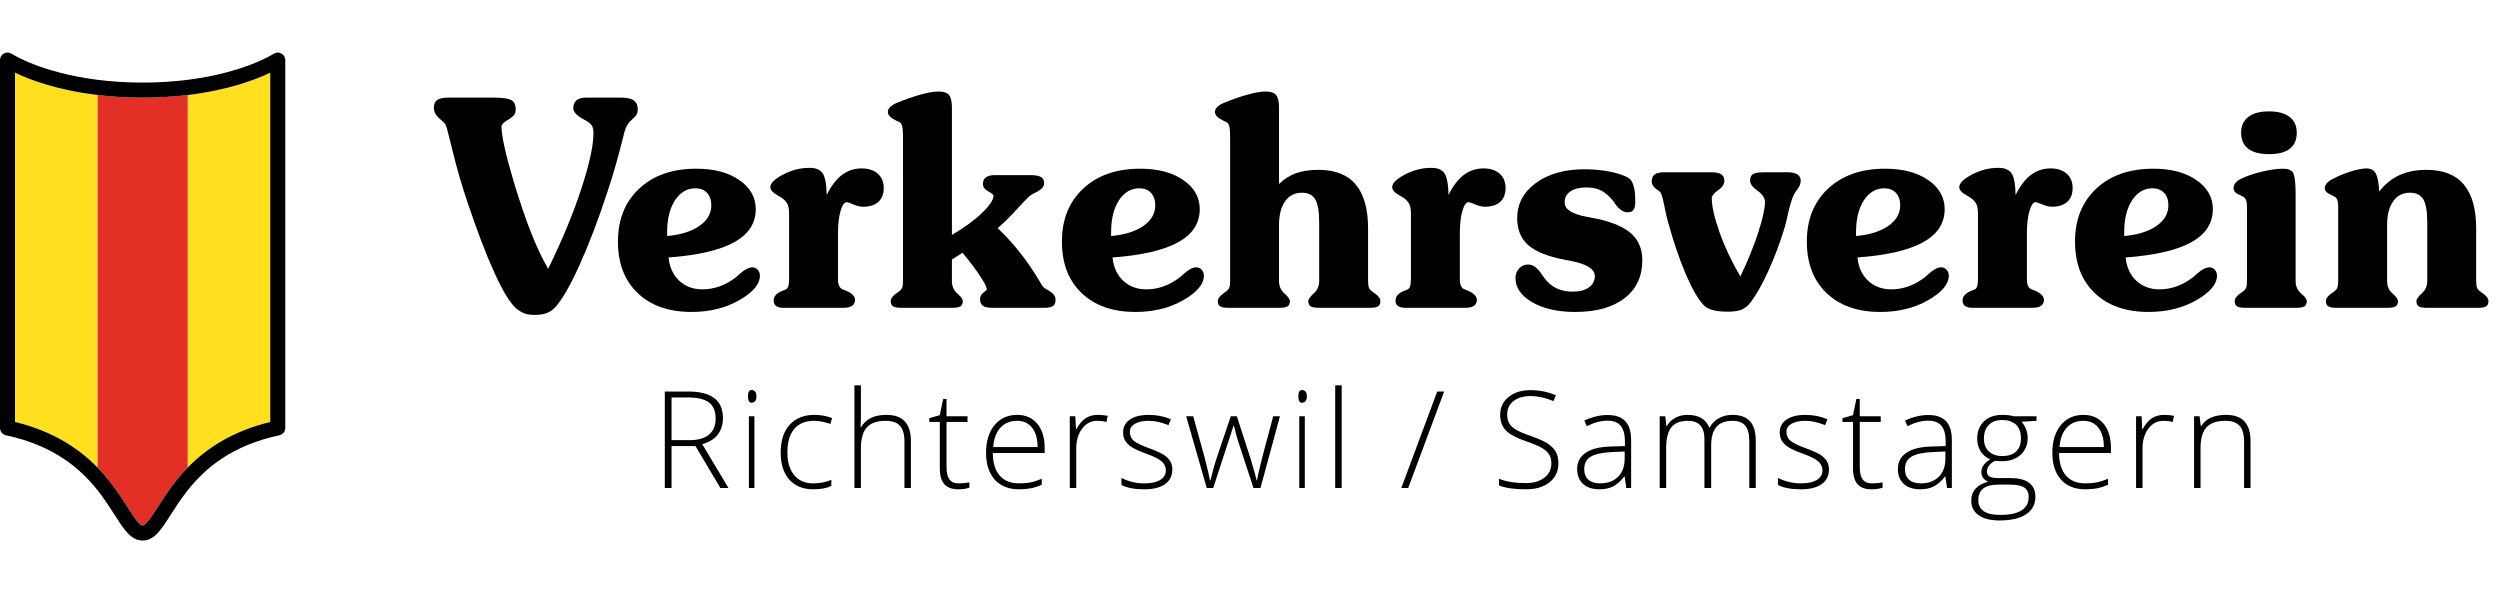 <?xml version="1.0" encoding="UTF-8" standalone="no"?>
<svg
   xmlns:dc="http://purl.org/dc/elements/1.1/"
   xmlns:cc="http://creativecommons.org/ns#"
   xmlns:rdf="http://www.w3.org/1999/02/22-rdf-syntax-ns#"
   xmlns:svg="http://www.w3.org/2000/svg"
   xmlns="http://www.w3.org/2000/svg"
   viewBox="0 0 416.25 98.75"
   height="98.75"
   width="416.25"
   xml:space="preserve"
   version="1.1"
   id="svg2"><defs
     id="defs6"><clipPath
       id="clipPath16"
       clipPathUnits="userSpaceOnUse"><path
         id="path18"
         d="M 0,79 333,79 333,0 0,0 0,79 Z" /></clipPath></defs><g
     transform="matrix(1.25,0,0,-1.25,0,98.75)"
     id="g10"><g
       id="g12"><g
         clip-path="url(#clipPath16)"
         id="g14"><g
           transform="translate(73.011,43.187)"
           id="g20"><path
             id="path22"
             style="fill:#000000;fill-opacity:1;fill-rule:nonzero;stroke:none"
             d="m 0,0 c 1.866,3.809 3.339,7.36 4.418,10.655 1.079,3.294 1.619,5.76 1.619,7.398 0,0.419 -0.058,0.742 -0.172,0.971 -0.114,0.228 -0.381,0.463 -0.8,0.705 -0.088,0.05 -0.234,0.133 -0.438,0.247 -0.85,0.47 -1.275,0.946 -1.275,1.428 0,0.47 0.146,0.822 0.438,1.057 0.292,0.235 0.73,0.352 1.314,0.352 l 4.532,0 c 0.812,0 1.4,-0.123 1.761,-0.371 0.362,-0.247 0.543,-0.644 0.543,-1.19 0,-0.267 -0.048,-0.492 -0.143,-0.676 C 11.702,20.392 11.489,20.16 11.159,19.881 10.664,19.462 10.334,18.916 10.169,18.243 10.156,18.192 10.144,18.148 10.131,18.11 10.105,17.996 10.042,17.742 9.94,17.348 9.331,14.885 8.658,12.543 7.922,10.321 6.678,6.538 5.434,3.272 4.189,0.524 2.945,-2.225 1.873,-4.094 0.971,-5.084 c -0.33,-0.369 -0.711,-0.635 -1.142,-0.8 -0.432,-0.165 -0.984,-0.248 -1.657,-0.248 -0.521,0 -0.962,0.067 -1.324,0.2 -0.361,0.134 -0.726,0.352 -1.095,0.657 -0.812,0.711 -1.777,2.288 -2.894,4.733 -1.117,2.443 -2.336,5.639 -3.656,9.587 -0.724,2.146 -1.359,4.339 -1.905,6.58 -0.546,2.24 -0.863,3.437 -0.952,3.589 -0.076,0.14 -0.355,0.416 -0.838,0.828 -0.482,0.413 -0.723,0.893 -0.723,1.438 0,0.47 0.149,0.81 0.447,1.02 0.298,0.208 0.803,0.313 1.514,0.313 l 5.961,0 c 1.206,0 2.002,-0.111 2.389,-0.333 0.387,-0.222 0.581,-0.619 0.581,-1.19 0,-0.305 -0.057,-0.549 -0.171,-0.733 -0.114,-0.184 -0.381,-0.41 -0.8,-0.676 -0.051,-0.026 -0.121,-0.064 -0.209,-0.114 -0.47,-0.28 -0.705,-0.565 -0.705,-0.857 0,-0.584 0.14,-1.508 0.419,-2.771 0.279,-1.264 0.673,-2.745 1.181,-4.447 C -3.783,8.963 -3.006,6.674 -2.276,4.828 -1.546,2.98 -0.787,1.371 0,0" /></g><g
           transform="translate(88.862,47.56)"
           id="g24"><path
             id="path26"
             style="fill:#000000;fill-opacity:1;fill-rule:nonzero;stroke:none"
             d="m 0,0 c 1.815,0.165 3.25,0.616 4.304,1.352 1.053,0.736 1.58,1.65 1.58,2.742 0,0.698 -0.19,1.251 -0.571,1.657 C 4.932,6.157 4.418,6.36 3.771,6.36 2.653,6.36 1.746,5.827 1.047,4.761 0.349,3.694 0,2.272 0,0.495 L 0,0 Z m 0.19,-2.856 c 0.127,-1.295 0.6,-2.327 1.419,-3.095 0.819,-0.768 1.85,-1.152 3.095,-1.152 0.787,0 1.558,0.136 2.314,0.41 0.754,0.272 1.482,0.682 2.18,1.228 0.114,0.101 0.279,0.247 0.495,0.438 0.635,0.571 1.187,0.857 1.657,0.857 0.279,0 0.517,-0.108 0.713,-0.324 0.197,-0.216 0.296,-0.476 0.296,-0.781 0,-1.13 -0.914,-2.218 -2.742,-3.266 -1.828,-1.047 -3.955,-1.571 -6.38,-1.571 -3.021,0 -5.408,0.838 -7.16,2.514 -1.752,1.676 -2.628,3.961 -2.628,6.855 0,2.946 0.946,5.301 2.838,7.065 1.891,1.765 4.424,2.647 7.598,2.647 2.361,0 4.272,-0.504 5.732,-1.514 1.46,-1.009 2.19,-2.301 2.19,-3.875 0,-1.879 -0.959,-3.349 -2.876,-4.408 C 7.014,-1.889 4.101,-2.564 0.19,-2.856" /></g><g
           transform="translate(104.327,38)"
           id="g28"><path
             id="path30"
             style="fill:#000000;fill-opacity:1;fill-rule:nonzero;stroke:none"
             d="m 0,0 c -0.419,0 -0.736,0.083 -0.952,0.248 -0.216,0.165 -0.324,0.406 -0.324,0.723 0,0.533 0.362,0.952 1.086,1.257 0.241,0.089 0.425,0.165 0.552,0.229 0.152,0.076 0.26,0.228 0.324,0.457 0.063,0.228 0.095,0.558 0.095,0.99 l 0,8.531 c 0,0.559 -0.051,0.971 -0.153,1.238 -0.101,0.266 -0.285,0.52 -0.552,0.762 -0.165,0.152 -0.444,0.336 -0.838,0.552 -0.634,0.355 -0.952,0.717 -0.952,1.085 0,0.521 0.562,1.079 1.686,1.676 1.123,0.597 2.307,0.895 3.551,0.895 0.838,0 1.418,-0.251 1.743,-0.752 0.323,-0.502 0.498,-1.457 0.523,-2.866 0.584,1.193 1.26,2.082 2.028,2.666 0.768,0.584 1.647,0.876 2.638,0.876 0.901,0 1.615,-0.235 2.142,-0.705 0.527,-0.469 0.79,-1.104 0.79,-1.904 0,-0.8 -0.238,-1.416 -0.714,-1.847 -0.476,-0.432 -1.152,-0.648 -2.028,-0.648 -0.394,0 -0.829,0.102 -1.304,0.305 -0.477,0.203 -0.765,0.305 -0.867,0.305 -0.33,0 -0.609,-0.39 -0.838,-1.172 C 7.408,12.121 7.293,11.096 7.293,9.826 l 0,-5.998 C 7.293,3.434 7.344,3.129 7.446,2.914 7.547,2.698 7.706,2.545 7.922,2.457 8.011,2.418 8.125,2.374 8.265,2.323 9.128,1.98 9.56,1.555 9.56,1.047 9.56,0.705 9.433,0.444 9.179,0.267 8.925,0.089 8.544,0 8.036,0 L 0,0 Z" /></g><g
           transform="translate(120.282,60.661)"
           id="g32"><path
             id="path34"
             style="fill:#000000;fill-opacity:1;fill-rule:nonzero;stroke:none"
             d="m 0,0 c 0,0.698 -0.035,1.196 -0.105,1.495 -0.07,0.298 -0.187,0.485 -0.352,0.562 -0.114,0.063 -0.273,0.139 -0.476,0.228 -0.724,0.343 -1.086,0.724 -1.086,1.143 0,0.228 0.096,0.441 0.286,0.637 0.191,0.197 0.47,0.378 0.838,0.543 1.168,0.483 2.247,0.86 3.237,1.133 0.991,0.273 1.784,0.41 2.381,0.41 0.66,0 1.123,-0.152 1.39,-0.457 0.266,-0.305 0.4,-0.863 0.4,-1.676 l 0,-16.967 c 1.65,0.965 2.986,1.939 4.008,2.923 1.022,0.984 1.533,1.749 1.533,2.295 0,0.127 -0.235,0.32 -0.704,0.581 -0.47,0.259 -0.705,0.587 -0.705,0.98 0,0.394 0.133,0.689 0.4,0.886 0.267,0.196 0.654,0.295 1.162,0.295 l 4.76,0 c 0.673,0 1.146,-0.086 1.419,-0.257 0.273,-0.172 0.409,-0.454 0.409,-0.848 0,-0.431 -0.349,-0.819 -1.047,-1.161 -0.444,-0.216 -0.768,-0.413 -0.971,-0.591 -0.241,-0.216 -0.81,-0.812 -1.704,-1.79 -0.896,-0.977 -1.718,-1.783 -2.467,-2.418 2.07,-1.955 3.892,-4.247 5.466,-6.875 0.279,-0.482 0.47,-0.793 0.571,-0.933 0.076,-0.089 0.375,-0.285 0.895,-0.59 0.521,-0.305 0.781,-0.679 0.781,-1.124 0,-0.393 -0.111,-0.673 -0.333,-0.838 -0.223,-0.165 -0.619,-0.247 -1.191,-0.247 l -6.931,0 c -0.572,0 -0.981,0.092 -1.229,0.276 -0.247,0.184 -0.371,0.479 -0.371,0.885 0,0.343 0.149,0.629 0.447,0.857 0.299,0.229 0.448,0.375 0.448,0.438 0,0.28 -0.298,0.873 -0.895,1.781 -0.597,0.907 -1.377,1.939 -2.342,3.094 l -1.409,-0.895 0,-2.856 c 0,-0.698 0.241,-1.257 0.723,-1.676 0.483,-0.419 0.724,-0.755 0.724,-1.009 0,-0.33 -0.102,-0.562 -0.305,-0.695 -0.203,-0.134 -0.558,-0.2 -1.066,-0.2 l -6.856,0 c -0.507,0 -0.863,0.066 -1.066,0.2 -0.203,0.133 -0.305,0.365 -0.305,0.695 0,0.343 0.267,0.698 0.8,1.066 l 0.114,0.076 c 0.305,0.204 0.502,0.403 0.591,0.601 0.089,0.196 0.133,0.51 0.133,0.942 L 0,0 Z" /></g><g
           transform="translate(148,47.56)"
           id="g36"><path
             id="path38"
             style="fill:#000000;fill-opacity:1;fill-rule:nonzero;stroke:none"
             d="m 0,0 c 1.815,0.165 3.25,0.616 4.304,1.352 1.053,0.736 1.58,1.65 1.58,2.742 0,0.698 -0.19,1.251 -0.571,1.657 C 4.932,6.157 4.418,6.36 3.771,6.36 2.653,6.36 1.746,5.827 1.047,4.761 0.349,3.694 0,2.272 0,0.495 L 0,0 Z m 0.19,-2.856 c 0.127,-1.295 0.6,-2.327 1.419,-3.095 0.819,-0.768 1.85,-1.152 3.095,-1.152 0.787,0 1.558,0.136 2.314,0.41 0.754,0.272 1.482,0.682 2.18,1.228 0.114,0.101 0.279,0.247 0.495,0.438 0.635,0.571 1.187,0.857 1.657,0.857 0.279,0 0.517,-0.108 0.713,-0.324 0.197,-0.216 0.296,-0.476 0.296,-0.781 0,-1.13 -0.914,-2.218 -2.742,-3.266 -1.828,-1.047 -3.955,-1.571 -6.38,-1.571 -3.021,0 -5.408,0.838 -7.16,2.514 -1.752,1.676 -2.628,3.961 -2.628,6.855 0,2.946 0.946,5.301 2.838,7.065 1.891,1.765 4.424,2.647 7.598,2.647 2.361,0 4.272,-0.504 5.732,-1.514 1.46,-1.009 2.19,-2.301 2.19,-3.875 0,-1.879 -0.959,-3.349 -2.876,-4.408 C 7.014,-1.889 4.101,-2.564 0.19,-2.856" /></g><g
           transform="translate(163.852,60.661)"
           id="g40"><path
             id="path42"
             style="fill:#000000;fill-opacity:1;fill-rule:nonzero;stroke:none"
             d="m 0,0 c 0,0.698 -0.035,1.196 -0.105,1.495 -0.07,0.298 -0.187,0.485 -0.352,0.562 -0.114,0.063 -0.273,0.139 -0.476,0.228 -0.724,0.343 -1.086,0.724 -1.086,1.143 0,0.228 0.096,0.441 0.286,0.637 0.191,0.197 0.47,0.378 0.838,0.543 1.168,0.483 2.247,0.86 3.237,1.133 0.991,0.273 1.784,0.41 2.381,0.41 0.66,0 1.123,-0.152 1.39,-0.457 0.266,-0.305 0.4,-0.863 0.4,-1.676 l 0,-10.188 c 0.673,0.66 1.428,1.139 2.266,1.438 0.838,0.298 1.841,0.447 3.009,0.447 2.196,0 3.843,-0.651 4.941,-1.951 1.098,-1.302 1.647,-3.254 1.647,-5.856 l 0,-6.989 c 0,-0.432 0.045,-0.746 0.134,-0.942 0.089,-0.198 0.285,-0.397 0.59,-0.601 l 0.114,-0.076 c 0.534,-0.368 0.8,-0.723 0.8,-1.066 0,-0.33 -0.101,-0.562 -0.305,-0.695 -0.203,-0.134 -0.558,-0.2 -1.066,-0.2 l -6.855,0 c -0.508,0 -0.864,0.066 -1.067,0.2 -0.203,0.133 -0.304,0.365 -0.304,0.695 0,0.254 0.241,0.597 0.723,1.028 0.483,0.432 0.724,0.984 0.724,1.657 l 0,7.731 c 0,1.498 -0.175,2.542 -0.524,3.133 -0.349,0.59 -0.943,0.885 -1.78,0.885 -0.953,0 -1.699,-0.38 -2.238,-1.142 -0.54,-0.762 -0.809,-1.822 -0.809,-3.18 l 0,-7.427 c 0,-0.698 0.241,-1.257 0.723,-1.676 0.483,-0.419 0.724,-0.755 0.724,-1.009 0,-0.33 -0.102,-0.562 -0.305,-0.695 -0.203,-0.134 -0.558,-0.2 -1.066,-0.2 l -6.856,0 c -0.507,0 -0.863,0.066 -1.066,0.2 -0.203,0.133 -0.305,0.365 -0.305,0.695 0,0.343 0.267,0.698 0.8,1.066 l 0.114,0.076 c 0.305,0.204 0.502,0.403 0.591,0.601 0.089,0.196 0.133,0.51 0.133,0.942 L 0,0 Z" /></g><g
           transform="translate(187.155,38)"
           id="g44"><path
             id="path46"
             style="fill:#000000;fill-opacity:1;fill-rule:nonzero;stroke:none"
             d="m 0,0 c -0.419,0 -0.736,0.083 -0.952,0.248 -0.216,0.165 -0.324,0.406 -0.324,0.723 0,0.533 0.362,0.952 1.086,1.257 0.241,0.089 0.425,0.165 0.552,0.229 0.152,0.076 0.26,0.228 0.324,0.457 0.063,0.228 0.095,0.558 0.095,0.99 l 0,8.531 c 0,0.559 -0.051,0.971 -0.153,1.238 -0.101,0.266 -0.285,0.52 -0.552,0.762 -0.165,0.152 -0.444,0.336 -0.838,0.552 -0.634,0.355 -0.952,0.717 -0.952,1.085 0,0.521 0.562,1.079 1.686,1.676 1.123,0.597 2.307,0.895 3.551,0.895 0.838,0 1.418,-0.251 1.743,-0.752 0.323,-0.502 0.498,-1.457 0.523,-2.866 0.584,1.193 1.26,2.082 2.028,2.666 0.768,0.584 1.648,0.876 2.638,0.876 0.9,0 1.615,-0.235 2.142,-0.705 0.527,-0.469 0.79,-1.104 0.79,-1.904 0,-0.8 -0.238,-1.416 -0.714,-1.847 -0.476,-0.432 -1.152,-0.648 -2.028,-0.648 -0.394,0 -0.829,0.102 -1.304,0.305 -0.477,0.203 -0.766,0.305 -0.866,0.305 -0.331,0 -0.61,-0.39 -0.838,-1.172 C 7.408,12.121 7.293,11.096 7.293,9.826 l 0,-5.998 C 7.293,3.434 7.344,3.129 7.445,2.914 7.547,2.698 7.706,2.545 7.922,2.457 8.011,2.418 8.125,2.374 8.265,2.323 9.128,1.98 9.56,1.555 9.56,1.047 9.56,0.705 9.433,0.444 9.179,0.267 8.925,0.089 8.544,0 8.036,0 L 0,0 Z" /></g><g
           transform="translate(209.823,37.448)"
           id="g48"><path
             id="path50"
             style="fill:#000000;fill-opacity:1;fill-rule:nonzero;stroke:none"
             d="m 0,0 c -2.337,0 -4.247,0.432 -5.732,1.295 -1.486,0.863 -2.229,1.93 -2.229,3.199 0,0.521 0.162,0.955 0.486,1.304 0.324,0.349 0.72,0.524 1.19,0.524 0.635,0 1.244,-0.438 1.828,-1.314 0.152,-0.228 0.273,-0.4 0.362,-0.514 0.445,-0.597 0.978,-1.044 1.6,-1.342 0.622,-0.299 1.339,-0.448 2.151,-0.448 0.902,0 1.619,0.187 2.153,0.562 0.533,0.374 0.799,0.873 0.799,1.495 0,0.965 -1.098,1.65 -3.294,2.056 -0.216,0.038 -0.387,0.07 -0.514,0.096 -2.336,0.431 -4.009,1.082 -5.018,1.952 -1.01,0.869 -1.514,2.078 -1.514,3.627 0,1.904 0.829,3.466 2.485,4.685 1.657,1.219 3.824,1.828 6.503,1.828 1.269,0 2.45,-0.118 3.543,-0.352 1.091,-0.236 1.885,-0.524 2.38,-0.867 0.266,-0.19 0.469,-0.542 0.609,-1.057 0.14,-0.514 0.21,-1.19 0.21,-2.028 0,-0.508 -0.08,-0.873 -0.238,-1.095 -0.159,-0.222 -0.416,-0.333 -0.772,-0.333 -0.571,0 -1.123,0.368 -1.656,1.104 -0.115,0.165 -0.204,0.292 -0.268,0.381 -0.52,0.66 -1.053,1.13 -1.599,1.409 -0.546,0.28 -1.194,0.419 -1.942,0.419 -0.927,0 -1.647,-0.174 -2.162,-0.523 -0.513,-0.35 -0.771,-0.841 -0.771,-1.476 0,-0.914 0.965,-1.549 2.894,-1.904 0.686,-0.127 1.213,-0.229 1.581,-0.305 2.057,-0.47 3.548,-1.14 4.476,-2.009 C 8.467,9.499 8.931,8.334 8.931,6.875 8.931,4.729 8.141,3.047 6.56,1.828 4.979,0.609 2.792,0 0,0" /></g><g
           transform="translate(231.817,42.17)"
           id="g52"><path
             id="path54"
             style="fill:#000000;fill-opacity:1;fill-rule:nonzero;stroke:none"
             d="m 0,0 c 1.016,2.133 1.815,4.104 2.399,5.913 0.584,1.809 0.876,3.139 0.876,3.989 0,0.546 -0.33,1.054 -0.99,1.524 -0.66,0.47 -0.99,0.914 -0.99,1.333 0,0.431 0.13,0.726 0.391,0.885 0.259,0.159 0.764,0.238 1.513,0.238 l 3.085,0 c 0.584,0 1.022,-0.095 1.315,-0.285 0.291,-0.191 0.437,-0.47 0.437,-0.838 0,-0.216 -0.048,-0.432 -0.142,-0.648 C 7.798,11.896 7.655,11.667 7.465,11.426 7.046,10.905 6.685,9.934 6.38,8.512 6.214,7.725 6.068,7.109 5.941,6.665 5.294,4.532 4.563,2.574 3.751,0.791 2.938,-0.994 2.146,-2.399 1.371,-3.428 1.016,-3.897 0.619,-4.224 0.181,-4.409 c -0.438,-0.183 -1.057,-0.276 -1.857,-0.276 -0.825,0 -1.495,0.07 -2.009,0.21 -0.514,0.14 -0.911,0.355 -1.19,0.647 -0.774,0.826 -1.581,2.222 -2.419,4.19 -0.838,1.968 -1.644,4.354 -2.418,7.16 -0.127,0.495 -0.279,1.187 -0.457,2.076 -0.178,0.888 -0.343,1.428 -0.495,1.618 -0.051,0.064 -0.159,0.153 -0.323,0.267 -0.547,0.368 -0.82,0.768 -0.82,1.2 0,0.419 0.134,0.723 0.4,0.914 0.267,0.19 0.692,0.285 1.276,0.285 l 6.284,0 c 0.61,0 1.047,-0.092 1.315,-0.276 0.265,-0.184 0.399,-0.479 0.399,-0.885 0,-0.432 -0.279,-0.845 -0.838,-1.238 -0.558,-0.394 -0.838,-0.736 -0.838,-1.028 0,-1.092 0.343,-2.609 1.029,-4.552 C -2.095,3.961 -1.168,1.993 0,0" /></g><g
           transform="translate(247.223,47.56)"
           id="g56"><path
             id="path58"
             style="fill:#000000;fill-opacity:1;fill-rule:nonzero;stroke:none"
             d="m 0,0 c 1.815,0.165 3.25,0.616 4.304,1.352 1.053,0.736 1.58,1.65 1.58,2.742 0,0.698 -0.19,1.251 -0.571,1.657 C 4.933,6.157 4.418,6.36 3.771,6.36 2.653,6.36 1.745,5.827 1.048,4.761 0.349,3.694 0,2.272 0,0.495 L 0,0 Z m 0.19,-2.856 c 0.127,-1.295 0.6,-2.327 1.419,-3.095 0.819,-0.768 1.85,-1.152 3.095,-1.152 0.786,0 1.558,0.136 2.314,0.41 0.754,0.272 1.481,0.682 2.18,1.228 0.114,0.101 0.279,0.247 0.494,0.438 0.635,0.571 1.188,0.857 1.658,0.857 0.279,0 0.517,-0.108 0.713,-0.324 0.198,-0.216 0.295,-0.476 0.295,-0.781 0,-1.13 -0.914,-2.218 -2.742,-3.266 -1.828,-1.047 -3.954,-1.571 -6.379,-1.571 -3.021,0 -5.408,0.838 -7.16,2.514 -1.752,1.676 -2.628,3.961 -2.628,6.855 0,2.946 0.946,5.301 2.837,7.065 1.892,1.765 4.425,2.647 7.599,2.647 2.361,0 4.271,-0.504 5.731,-1.514 1.46,-1.009 2.191,-2.301 2.191,-3.875 0,-1.879 -0.959,-3.349 -2.876,-4.408 C 7.014,-1.889 4.101,-2.564 0.19,-2.856" /></g><g
           transform="translate(262.688,38)"
           id="g60"><path
             id="path62"
             style="fill:#000000;fill-opacity:1;fill-rule:nonzero;stroke:none"
             d="m 0,0 c -0.419,0 -0.736,0.083 -0.952,0.248 -0.216,0.165 -0.323,0.406 -0.323,0.723 0,0.533 0.361,0.952 1.085,1.257 0.241,0.089 0.424,0.165 0.551,0.229 0.153,0.076 0.261,0.228 0.325,0.457 0.063,0.228 0.095,0.558 0.095,0.99 l 0,8.531 c 0,0.559 -0.052,0.971 -0.152,1.238 -0.103,0.266 -0.286,0.52 -0.553,0.762 -0.165,0.152 -0.444,0.336 -0.838,0.552 -0.634,0.355 -0.952,0.717 -0.952,1.085 0,0.521 0.562,1.079 1.686,1.676 1.123,0.597 2.306,0.895 3.551,0.895 0.838,0 1.418,-0.251 1.743,-0.752 0.323,-0.502 0.498,-1.457 0.523,-2.866 0.584,1.193 1.26,2.082 2.028,2.666 0.768,0.584 1.648,0.876 2.638,0.876 0.9,0 1.615,-0.235 2.142,-0.705 0.527,-0.469 0.79,-1.104 0.79,-1.904 0,-0.8 -0.238,-1.416 -0.714,-1.847 -0.476,-0.432 -1.152,-0.648 -2.028,-0.648 -0.394,0 -0.829,0.102 -1.304,0.305 -0.477,0.203 -0.766,0.305 -0.866,0.305 -0.331,0 -0.61,-0.39 -0.838,-1.172 C 7.408,12.121 7.293,11.096 7.293,9.826 l 0,-5.998 C 7.293,3.434 7.344,3.129 7.445,2.914 7.547,2.698 7.706,2.545 7.922,2.457 8.011,2.418 8.125,2.374 8.265,2.323 9.128,1.98 9.56,1.555 9.56,1.047 9.56,0.705 9.433,0.444 9.179,0.267 8.925,0.089 8.544,0 8.036,0 L 0,0 Z" /></g><g
           transform="translate(282.945,47.56)"
           id="g64"><path
             id="path66"
             style="fill:#000000;fill-opacity:1;fill-rule:nonzero;stroke:none"
             d="m 0,0 c 1.815,0.165 3.25,0.616 4.304,1.352 1.053,0.736 1.58,1.65 1.58,2.742 0,0.698 -0.19,1.251 -0.571,1.657 C 4.933,6.157 4.418,6.36 3.771,6.36 2.653,6.36 1.745,5.827 1.048,4.761 0.349,3.694 0,2.272 0,0.495 L 0,0 Z m 0.19,-2.856 c 0.127,-1.295 0.6,-2.327 1.419,-3.095 0.819,-0.768 1.85,-1.152 3.095,-1.152 0.786,0 1.558,0.136 2.314,0.41 0.754,0.272 1.481,0.682 2.18,1.228 0.114,0.101 0.279,0.247 0.494,0.438 0.635,0.571 1.188,0.857 1.658,0.857 0.279,0 0.517,-0.108 0.713,-0.324 0.198,-0.216 0.295,-0.476 0.295,-0.781 0,-1.13 -0.914,-2.218 -2.742,-3.266 -1.828,-1.047 -3.954,-1.571 -6.379,-1.571 -3.021,0 -5.408,0.838 -7.16,2.514 -1.752,1.676 -2.628,3.961 -2.628,6.855 0,2.946 0.946,5.301 2.837,7.065 1.892,1.765 4.425,2.647 7.599,2.647 2.361,0 4.271,-0.504 5.731,-1.514 1.46,-1.009 2.191,-2.301 2.191,-3.875 0,-1.879 -0.959,-3.349 -2.876,-4.408 C 7.014,-1.889 4.101,-2.564 0.19,-2.856" /></g><g
           transform="translate(302.233,58.471)"
           id="g68"><path
             id="path70"
             style="fill:#000000;fill-opacity:1;fill-rule:nonzero;stroke:none"
             d="m 0,0 c -1.231,0 -2.158,0.241 -2.78,0.724 -0.622,0.482 -0.934,1.193 -0.934,2.132 0,0.915 0.321,1.616 0.962,2.104 C -2.11,5.449 -1.193,5.694 0,5.694 1.181,5.694 2.092,5.449 2.732,4.96 3.374,4.472 3.694,3.771 3.694,2.856 3.694,1.904 3.387,1.19 2.771,0.714 2.155,0.238 1.231,0 0,0 m 3.542,-5.332 0,-11.559 c 0,-0.698 0.248,-1.257 0.742,-1.676 0.496,-0.419 0.743,-0.755 0.743,-1.009 0,-0.33 -0.101,-0.562 -0.304,-0.695 -0.203,-0.134 -0.559,-0.2 -1.067,-0.2 l -6.855,0 c -0.508,0 -0.863,0.066 -1.067,0.2 -0.203,0.133 -0.304,0.365 -0.304,0.695 0,0.343 0.266,0.698 0.799,1.066 l 0.115,0.076 c 0.304,0.204 0.501,0.403 0.591,0.601 0.087,0.196 0.132,0.51 0.132,0.942 l 0,9.883 c 0,0.368 -0.045,0.663 -0.132,0.885 -0.09,0.223 -0.223,0.378 -0.401,0.467 -0.101,0.051 -0.248,0.121 -0.437,0.21 -0.547,0.228 -0.82,0.539 -0.82,0.933 0,0.228 0.079,0.447 0.239,0.657 0.158,0.209 0.389,0.39 0.694,0.543 0.774,0.38 1.718,0.704 2.828,0.971 1.111,0.266 2.054,0.4 2.828,0.4 0.673,0 1.12,-0.184 1.343,-0.553 0.222,-0.368 0.333,-1.314 0.333,-2.837" /></g><g
           transform="translate(316.913,53.501)"
           id="g72"><path
             id="path74"
             style="fill:#000000;fill-opacity:1;fill-rule:nonzero;stroke:none"
             d="m 0,0 c 0.774,0.978 1.673,1.701 2.694,2.171 1.023,0.47 2.232,0.704 3.628,0.704 2.197,0 3.844,-0.65 4.942,-1.951 1.098,-1.302 1.647,-3.254 1.647,-5.856 l 0,-6.989 c 0,-0.432 0.044,-0.746 0.133,-0.942 0.089,-0.198 0.286,-0.397 0.591,-0.6 l 0.114,-0.077 c 0.533,-0.368 0.8,-0.723 0.8,-1.066 0,-0.33 -0.102,-0.562 -0.305,-0.695 -0.203,-0.134 -0.558,-0.2 -1.066,-0.2 l -6.856,0 c -0.508,0 -0.863,0.066 -1.066,0.2 -0.203,0.133 -0.305,0.365 -0.305,0.695 0,0.254 0.241,0.597 0.724,1.028 0.482,0.432 0.723,0.984 0.723,1.657 l 0,7.732 c 0,1.498 -0.174,2.542 -0.523,3.132 -0.35,0.59 -0.942,0.886 -1.78,0.886 -0.953,0 -1.699,-0.381 -2.239,-1.143 -0.539,-0.762 -0.808,-1.822 -0.808,-3.18 l 0,-7.427 c 0,-0.698 0.24,-1.257 0.723,-1.676 0.482,-0.419 0.724,-0.755 0.724,-1.009 0,-0.33 -0.102,-0.562 -0.305,-0.695 -0.204,-0.134 -0.559,-0.2 -1.066,-0.2 l -6.855,0 c -0.509,0 -0.865,0.066 -1.067,0.2 -0.204,0.133 -0.305,0.365 -0.305,0.695 0,0.343 0.266,0.698 0.799,1.066 0.039,0.026 0.076,0.051 0.116,0.077 0.304,0.203 0.501,0.402 0.589,0.6 0.089,0.196 0.133,0.51 0.133,0.942 l 0,9.883 c 0,0.381 -0.037,0.677 -0.113,0.886 -0.076,0.21 -0.204,0.365 -0.381,0.466 -0.102,0.051 -0.248,0.121 -0.438,0.21 -0.572,0.267 -0.857,0.552 -0.857,0.857 0,0.241 0.079,0.463 0.237,0.666 0.16,0.203 0.404,0.394 0.734,0.572 0.8,0.431 1.635,0.78 2.504,1.047 0.87,0.267 1.571,0.4 2.104,0.4 0.559,0 0.962,-0.222 1.209,-0.667 C -0.219,1.955 -0.063,1.155 0,0" /></g><g
           transform="translate(89.449,20.372)"
           id="g76"><path
             id="path78"
             style="fill:#000000;fill-opacity:1;fill-rule:nonzero;stroke:none"
             d="m 0,0 2.452,0 c 1.084,0 1.925,0.242 2.523,0.728 0.597,0.484 0.896,1.2 0.896,2.146 0,0.981 -0.293,1.695 -0.879,2.143 -0.586,0.446 -1.541,0.67 -2.865,0.67 L 0,5.687 0,0 Z m -0.896,-6.372 0,12.85 3.062,0 C 3.761,6.478 4.94,6.184 5.703,5.597 6.465,5.009 6.847,4.125 6.847,2.944 6.847,2.078 6.619,1.347 6.163,0.752 5.708,0.156 5.016,-0.271 4.087,-0.53 l 3.495,-5.842 -1.072,0 -3.32,5.581 -3.19,0 0,-5.581 -0.896,0 z" /></g><path
           id="path80"
           style="fill:#000000;fill-opacity:1;fill-rule:nonzero;stroke:none"
           d="m 99.75,23.554 0.738,0 0,-9.554 -0.738,0 0,9.554 z m -0.124,2.654 c 0,0.563 0.161,0.844 0.481,0.844 0.205,0 0.364,-0.073 0.48,-0.22 0.116,-0.146 0.173,-0.354 0.173,-0.624 0,-0.264 -0.057,-0.472 -0.173,-0.624 -0.116,-0.152 -0.275,-0.229 -0.48,-0.229 -0.32,0 -0.481,0.285 -0.481,0.853" /><g
           transform="translate(103.985,18.72)"
           id="g82"><path
             id="path84"
             style="fill:#000000;fill-opacity:1;fill-rule:nonzero;stroke:none"
             d="M 0,0 C 0,1.582 0.398,2.813 1.195,3.696 1.992,4.577 3.088,5.019 4.482,5.019 5.309,5.019 6.1,4.875 6.855,4.588 L 6.618,3.814 C 5.792,4.09 5.074,4.228 4.465,4.228 3.293,4.228 2.405,3.865 1.802,3.142 1.198,2.418 0.896,1.377 0.896,0.018 c 0,-1.289 0.302,-2.298 0.906,-3.029 0.603,-0.728 1.447,-1.093 2.531,-1.093 0.867,0 1.673,0.155 2.417,0.465 l 0,-0.808 C 6.141,-4.746 5.341,-4.896 4.351,-4.896 c -1.366,0 -2.432,0.431 -3.2,1.292 C 0.384,-2.742 0,-1.541 0,0" /></g><g
           transform="translate(113.811,14)"
           id="g86"><path
             id="path88"
             style="fill:#000000;fill-opacity:1;fill-rule:nonzero;stroke:none"
             d="m 0,0 0,13.676 0.861,0 0,-4.351 -0.044,-1.221 0.062,0 c 0.358,0.574 0.81,0.99 1.355,1.248 0.546,0.257 1.224,0.386 2.034,0.386 2.17,0 3.255,-1.163 3.255,-3.489 l 0,-6.249 -0.861,0 0,6.196 C 6.662,7.157 6.459,7.855 6.055,8.293 5.65,8.729 5.022,8.947 4.171,8.947 3.027,8.947 2.189,8.658 1.658,8.082 1.127,7.504 0.861,6.568 0.861,5.273 L 0.861,0 0,0 Z" /></g><g
           transform="translate(123.776,22.798)"
           id="g90"><path
             id="path92"
             style="fill:#000000;fill-opacity:1;fill-rule:nonzero;stroke:none"
             d="m 0,0 0,0.501 1.406,0.404 0.448,2.162 0.449,0 0,-2.311 2.795,0 0,-0.756 -2.795,0 0,-6.034 c 0,-0.731 0.129,-1.272 0.386,-1.622 0.258,-0.351 0.663,-0.527 1.213,-0.527 0.551,0 1.032,0.047 1.442,0.141 l 0,-0.716 C 4.922,-8.901 4.436,-8.974 3.885,-8.974 c -0.844,0 -1.468,0.226 -1.872,0.677 -0.405,0.451 -0.607,1.16 -0.607,2.127 L 1.406,0 0,0 Z" /></g><g
           transform="translate(132.292,19.449)"
           id="g94"><path
             id="path96"
             style="fill:#000000;fill-opacity:1;fill-rule:nonzero;stroke:none"
             d="m 0,0 5.915,0 c 0,1.097 -0.241,1.953 -0.722,2.571 -0.481,0.618 -1.147,0.927 -1.998,0.927 -0.921,0 -1.66,-0.3 -2.218,-0.9 C 0.419,1.997 0.094,1.131 0,0 m -0.949,-0.746 c 0,1.523 0.374,2.743 1.121,3.66 C 0.92,3.831 1.928,4.289 3.195,4.289 4.327,4.289 5.22,3.896 5.874,3.111 6.528,2.326 6.855,1.26 6.855,-0.088 l 0,-0.703 -6.908,0 c 0.012,-1.313 0.319,-2.314 0.92,-3.006 0.602,-0.691 1.463,-1.037 2.584,-1.037 0.547,0 1.028,0.038 1.443,0.114 0.415,0.076 0.94,0.241 1.576,0.492 l 0,-0.791 C 5.929,-5.253 5.429,-5.413 4.969,-5.498 4.51,-5.582 4.004,-5.625 3.451,-5.625 c -1.385,0 -2.465,0.428 -3.239,1.283 -0.774,0.856 -1.161,2.055 -1.161,3.596" /></g><g
           transform="translate(142.496,14)"
           id="g98"><path
             id="path100"
             style="fill:#000000;fill-opacity:1;fill-rule:nonzero;stroke:none"
             d="m 0,0 0,9.554 0.738,0 0.082,-1.715 0.059,0 c 0.392,0.7 0.811,1.191 1.257,1.474 0.445,0.284 0.984,0.425 1.617,0.425 0.404,0 0.838,-0.041 1.301,-0.123 L 4.887,8.789 C 4.488,8.895 4.075,8.947 3.647,8.947 2.833,8.947 2.165,8.601 1.644,7.908 1.122,7.215 0.861,6.341 0.861,5.284 L 0.861,0 0,0 Z" /></g><g
           transform="translate(149.374,14.4)"
           id="g102"><path
             id="path104"
             style="fill:#000000;fill-opacity:1;fill-rule:nonzero;stroke:none"
             d="M 0,0 0,0.937 C 0.961,0.456 1.974,0.215 3.041,0.215 3.982,0.215 4.697,0.372 5.186,0.686 5.674,1 5.918,1.418 5.918,1.941 5.918,2.423 5.724,2.828 5.335,3.156 4.946,3.485 4.307,3.809 3.418,4.125 2.465,4.472 1.793,4.77 1.403,5.02 1.012,5.269 0.718,5.551 0.52,5.865 0.322,6.179 0.223,6.562 0.223,7.015 c 0,0.715 0.301,1.281 0.904,1.698 0.603,0.417 1.446,0.625 2.528,0.625 1.03,0 2.007,-0.193 2.931,-0.58 L 6.261,7.966 C 5.325,8.354 4.457,8.547 3.655,8.547 2.877,8.547 2.26,8.418 1.804,8.159 1.348,7.9 1.12,7.543 1.12,7.085 1.12,6.586 1.296,6.187 1.65,5.887 2.004,5.588 2.696,5.253 3.725,4.883 4.585,4.571 5.211,4.291 5.603,4.042 5.996,3.792 6.29,3.509 6.486,3.191 6.682,2.875 6.78,2.502 6.78,2.073 6.78,1.222 6.455,0.567 5.806,0.11 5.156,-0.348 4.234,-0.576 3.041,-0.576 1.763,-0.576 0.75,-0.384 0,0" /></g><g
           transform="translate(157.998,23.554)"
           id="g106"><path
             id="path108"
             style="fill:#000000;fill-opacity:1;fill-rule:nonzero;stroke:none"
             d="m 0,0 0.94,0 1.529,-5.535 c 0.356,-1.372 0.59,-2.381 0.701,-3.026 l 0.053,0 c 0.344,1.371 0.595,2.282 0.753,2.733 L 5.941,0 6.754,0 8.624,-5.804 c 0.416,-1.38 0.67,-2.293 0.763,-2.739 l 0.052,0 c 0.046,0.381 0.277,1.4 0.693,3.059 L 11.593,0 l 0.896,0 -2.591,-9.554 -0.933,0 -2.096,6.389 C 6.737,-2.731 6.568,-2.096 6.362,-1.257 L 6.31,-1.26 6.1,-1.902 5.685,-3.172 3.601,-9.554 2.739,-9.554 0,0 Z" /></g><path
           id="path110"
           style="fill:#000000;fill-opacity:1;fill-rule:nonzero;stroke:none"
           d="m 173.062,23.554 0.738,0 0,-9.554 -0.738,0 0,9.554 z m -0.123,2.654 c 0,0.563 0.16,0.844 0.48,0.844 0.205,0 0.365,-0.073 0.48,-0.22 0.116,-0.146 0.174,-0.354 0.174,-0.624 0,-0.264 -0.058,-0.472 -0.174,-0.624 -0.115,-0.152 -0.275,-0.229 -0.48,-0.229 -0.32,0 -0.48,0.285 -0.48,0.853" /><path
           id="path112"
           style="fill:#000000;fill-opacity:1;fill-rule:nonzero;stroke:none"
           d="m 177.852,27.676 0.861,0 0,-13.676 -0.861,0 0,13.676 z" /><g
           transform="translate(186.657,14)"
           id="g114"><path
             id="path116"
             style="fill:#000000;fill-opacity:1;fill-rule:nonzero;stroke:none"
             d="m 0,0 4.781,12.85 0.923,0 L 0.914,0 0,0 Z" /></g><g
           transform="translate(199.663,14.343)"
           id="g118"><path
             id="path120"
             style="fill:#000000;fill-opacity:1;fill-rule:nonzero;stroke:none"
             d="M 0,0 0,0.896 C 0.926,0.504 2.106,0.308 3.542,0.308 c 1.055,0 1.891,0.242 2.51,0.724 0.617,0.485 0.927,1.118 0.927,1.904 0,0.486 -0.103,0.888 -0.308,1.208 C 6.466,4.463 6.132,4.755 5.669,5.019 5.206,5.282 4.526,5.566 3.63,5.871 2.317,6.322 1.411,6.81 0.909,7.335 0.409,7.858 0.158,8.558 0.158,9.431 c 0,0.961 0.376,1.744 1.13,2.351 0.752,0.606 1.721,0.909 2.904,0.909 1.204,0 2.333,-0.228 3.39,-0.685 L 7.264,11.232 C 6.198,11.678 5.181,11.9 4.21,11.9 3.261,11.9 2.505,11.681 1.942,11.241 1.38,10.802 1.099,10.204 1.099,9.448 1.099,8.974 1.185,8.584 1.358,8.279 1.53,7.975 1.813,7.7 2.206,7.458 2.599,7.214 3.272,6.923 4.228,6.583 5.229,6.237 5.98,5.901 6.48,5.577 6.98,5.251 7.345,4.882 7.574,4.47 7.804,4.056 7.919,3.557 7.919,2.971 7.919,1.898 7.526,1.049 6.741,0.422 5.957,-0.205 4.914,-0.519 3.612,-0.519 2.042,-0.519 0.838,-0.346 0,0" /></g><g
           transform="translate(211.018,16.505)"
           id="g122"><path
             id="path124"
             style="fill:#000000;fill-opacity:1;fill-rule:nonzero;stroke:none"
             d="m 0,0 c 0,-0.598 0.183,-1.062 0.549,-1.394 0.365,-0.331 0.882,-0.496 1.548,-0.496 1.018,0 1.821,0.291 2.409,0.875 0.588,0.582 0.882,1.393 0.882,2.43 l 0,0.94 -1.667,-0.07 C 2.381,2.221 1.426,2.011 0.855,1.657 0.285,1.302 0,0.75 0,0 m -0.94,0.035 c 0,0.932 0.388,1.655 1.166,2.171 0.777,0.516 1.902,0.788 3.375,0.817 l 1.822,0.053 0,0.633 C 5.423,4.617 5.238,5.303 4.87,5.766 4.501,6.229 3.907,6.46 3.089,6.46 2.205,6.46 1.29,6.214 0.342,5.722 L 0.018,6.478 C 1.064,6.97 2.1,7.216 3.124,7.216 4.171,7.216 4.954,6.943 5.472,6.398 5.99,5.854 6.249,5.004 6.249,3.85 l 0,-6.355 -0.642,0 -0.219,1.512 -0.071,0 C 4.838,-1.608 4.345,-2.044 3.839,-2.298 3.333,-2.554 2.734,-2.681 2.045,-2.681 c -0.942,0 -1.676,0.241 -2.199,0.721 -0.525,0.481 -0.786,1.146 -0.786,1.995" /></g><g
           transform="translate(221.071,14)"
           id="g126"><path
             id="path128"
             style="fill:#000000;fill-opacity:1;fill-rule:nonzero;stroke:none"
             d="m 0,0 0,9.554 0.738,0 0.158,-1.31 0.053,0 c 0.265,0.475 0.64,0.842 1.127,1.104 0.487,0.259 1.025,0.39 1.612,0.39 1.51,0 2.481,-0.565 2.91,-1.696 l 0.036,0 c 0.309,0.545 0.727,0.964 1.251,1.257 0.524,0.293 1.12,0.439 1.787,0.439 1.042,0 1.823,-0.278 2.344,-0.835 0.52,-0.556 0.781,-1.441 0.781,-2.654 l 0,-6.249 -0.861,0 0,6.267 c 0,0.931 -0.182,1.611 -0.544,2.039 C 11.029,8.733 10.474,8.947 9.725,8.947 8.748,8.947 8.025,8.678 7.558,8.139 7.089,7.6 6.855,6.753 6.855,5.599 l 0,-5.599 -0.896,0 0,6.53 C 5.959,8.142 5.22,8.947 3.74,8.947 2.736,8.947 2.006,8.655 1.548,8.072 1.09,7.489 0.861,6.557 0.861,5.273 L 0.861,0 0,0 Z" /></g><g
           transform="translate(236.835,14.4)"
           id="g130"><path
             id="path132"
             style="fill:#000000;fill-opacity:1;fill-rule:nonzero;stroke:none"
             d="M 0,0 0,0.937 C 0.961,0.456 1.975,0.215 3.041,0.215 3.982,0.215 4.698,0.372 5.187,0.686 5.675,1 5.919,1.418 5.919,1.941 5.919,2.423 5.725,2.828 5.335,3.156 4.946,3.485 4.308,3.809 3.419,4.125 2.465,4.472 1.793,4.77 1.403,5.02 1.013,5.269 0.719,5.551 0.521,5.865 0.322,6.179 0.224,6.562 0.224,7.015 c 0,0.715 0.301,1.281 0.904,1.698 0.602,0.417 1.445,0.625 2.527,0.625 1.031,0 2.007,-0.193 2.932,-0.58 L 6.262,7.966 C 5.326,8.354 4.457,8.547 3.655,8.547 2.878,8.547 2.261,8.418 1.805,8.159 1.349,7.9 1.12,7.543 1.12,7.085 1.12,6.586 1.297,6.187 1.651,5.887 2.005,5.588 2.696,5.253 3.726,4.883 4.585,4.571 5.211,4.291 5.604,4.042 5.996,3.792 6.29,3.509 6.486,3.191 6.683,2.875 6.78,2.502 6.78,2.073 6.78,1.222 6.455,0.567 5.806,0.11 5.156,-0.348 4.235,-0.576 3.041,-0.576 1.764,-0.576 0.75,-0.384 0,0" /></g><g
           transform="translate(245.416,22.798)"
           id="g134"><path
             id="path136"
             style="fill:#000000;fill-opacity:1;fill-rule:nonzero;stroke:none"
             d="m 0,0 0,0.501 1.406,0.404 0.448,2.162 0.449,0 0,-2.311 2.795,0 0,-0.756 -2.795,0 0,-6.034 c 0,-0.731 0.129,-1.272 0.386,-1.622 0.258,-0.351 0.663,-0.527 1.213,-0.527 0.551,0 1.032,0.047 1.442,0.141 l 0,-0.716 C 4.922,-8.901 4.436,-8.974 3.885,-8.974 c -0.844,0 -1.468,0.226 -1.872,0.677 -0.405,0.451 -0.607,1.16 -0.607,2.127 L 1.406,0 0,0 Z" /></g><g
           transform="translate(253.738,16.505)"
           id="g138"><path
             id="path140"
             style="fill:#000000;fill-opacity:1;fill-rule:nonzero;stroke:none"
             d="m 0,0 c 0,-0.598 0.183,-1.062 0.549,-1.394 0.365,-0.331 0.882,-0.496 1.548,-0.496 1.018,0 1.821,0.291 2.409,0.875 0.588,0.582 0.882,1.393 0.882,2.43 l 0,0.94 -1.667,-0.07 C 2.381,2.221 1.426,2.011 0.855,1.657 0.285,1.302 0,0.75 0,0 m -0.94,0.035 c 0,0.932 0.388,1.655 1.166,2.171 0.777,0.516 1.902,0.788 3.375,0.817 l 1.822,0.053 0,0.633 C 5.423,4.617 5.238,5.303 4.87,5.766 4.501,6.229 3.907,6.46 3.089,6.46 2.205,6.46 1.29,6.214 0.342,5.722 L 0.018,6.478 C 1.064,6.97 2.1,7.216 3.124,7.216 4.171,7.216 4.954,6.943 5.472,6.398 5.99,5.854 6.249,5.004 6.249,3.85 l 0,-6.355 -0.642,0 -0.219,1.512 -0.071,0 C 4.838,-1.608 4.345,-2.044 3.839,-2.298 3.333,-2.554 2.734,-2.681 2.045,-2.681 c -0.942,0 -1.676,0.241 -2.199,0.721 -0.525,0.481 -0.786,1.146 -0.786,1.995" /></g><g
           transform="translate(264.259,20.579)"
           id="g142"><path
             id="path144"
             style="fill:#000000;fill-opacity:1;fill-rule:nonzero;stroke:none"
             d="m 0,0 c 0,-0.737 0.221,-1.309 0.662,-1.716 0.442,-0.406 1.031,-0.609 1.77,-0.609 0.806,0 1.424,0.202 1.854,0.605 0.43,0.404 0.645,0.989 0.645,1.755 0,0.813 -0.221,1.422 -0.662,1.829 C 3.826,2.271 3.208,2.474 2.414,2.474 1.664,2.474 1.074,2.256 0.645,1.82 0.215,1.384 0,0.777 0,0 m -0.747,-8.196 c 0,-1.313 0.968,-1.969 2.903,-1.969 2.535,0 3.803,0.8 3.803,2.399 0,0.575 -0.197,0.991 -0.591,1.248 -0.393,0.258 -1.031,0.387 -1.912,0.387 l -1.568,0 c -1.757,0 -2.635,-0.688 -2.635,-2.065 m -0.94,-0.079 c 0,0.656 0.201,1.201 0.604,1.634 0.402,0.434 0.949,0.73 1.639,0.888 -0.272,0.123 -0.49,0.297 -0.654,0.524 -0.163,0.224 -0.245,0.484 -0.245,0.777 0,0.639 0.392,1.203 1.174,1.69 -0.544,0.229 -0.968,0.588 -1.272,1.077 -0.304,0.49 -0.455,1.051 -0.455,1.685 0,0.953 0.301,1.719 0.904,2.295 0.602,0.576 1.417,0.864 2.441,0.864 0.635,0 1.127,-0.061 1.477,-0.184 l 3.079,0 0,-0.607 L 5.021,2.245 C 5.559,1.591 5.827,0.871 5.827,0.087 c 0,-0.921 -0.31,-1.667 -0.931,-2.239 -0.621,-0.573 -1.455,-0.859 -2.5,-0.859 -0.439,0 -0.747,0.018 -0.924,0.053 C 1.122,-3.14 0.854,-3.354 0.671,-3.6 0.487,-3.846 0.396,-4.106 0.396,-4.382 c 0,-0.305 0.117,-0.527 0.351,-0.668 0.233,-0.14 0.627,-0.211 1.178,-0.211 l 1.689,0 c 1.048,0 1.85,-0.21 2.407,-0.629 0.556,-0.419 0.834,-1.038 0.834,-1.858 0,-1.008 -0.413,-1.785 -1.239,-2.333 -0.826,-0.548 -2.003,-0.822 -3.531,-0.822 -1.199,0 -2.128,0.231 -2.785,0.694 -0.658,0.463 -0.987,1.107 -0.987,1.934" /></g><g
           transform="translate(274.321,19.449)"
           id="g146"><path
             id="path148"
             style="fill:#000000;fill-opacity:1;fill-rule:nonzero;stroke:none"
             d="m 0,0 5.915,0 c 0,1.097 -0.24,1.953 -0.722,2.571 C 4.712,3.189 4.046,3.498 3.195,3.498 2.273,3.498 1.534,3.198 0.978,2.598 0.42,1.997 0.094,1.131 0,0 m -0.949,-0.746 c 0,1.523 0.374,2.743 1.121,3.66 C 0.92,3.831 1.928,4.289 3.195,4.289 4.327,4.289 5.22,3.896 5.874,3.111 6.528,2.326 6.855,1.26 6.855,-0.088 l 0,-0.703 -6.908,0 c 0.012,-1.313 0.319,-2.314 0.92,-3.006 0.602,-0.691 1.463,-1.037 2.583,-1.037 0.548,0 1.029,0.038 1.445,0.114 0.415,0.076 0.94,0.241 1.576,0.492 l 0,-0.791 C 5.929,-5.253 5.429,-5.413 4.97,-5.498 4.51,-5.582 4.004,-5.625 3.45,-5.625 c -1.385,0 -2.464,0.428 -3.238,1.283 -0.774,0.856 -1.161,2.055 -1.161,3.596" /></g><g
           transform="translate(284.524,14)"
           id="g150"><path
             id="path152"
             style="fill:#000000;fill-opacity:1;fill-rule:nonzero;stroke:none"
             d="m 0,0 0,9.554 0.738,0 0.082,-1.715 0.059,0 c 0.392,0.7 0.811,1.191 1.257,1.474 0.445,0.284 0.984,0.425 1.617,0.425 0.404,0 0.838,-0.041 1.301,-0.123 L 4.887,8.789 C 4.488,8.895 4.075,8.947 3.647,8.947 2.833,8.947 2.165,8.601 1.644,7.908 1.122,7.215 0.861,6.341 0.861,5.284 L 0.861,0 0,0 Z" /></g><g
           transform="translate(292.249,14)"
           id="g154"><path
             id="path156"
             style="fill:#000000;fill-opacity:1;fill-rule:nonzero;stroke:none"
             d="m 0,0 0,9.554 0.738,0 0.158,-1.31 0.053,0 c 0.622,0.996 1.729,1.494 3.319,1.494 2.17,0 3.255,-1.163 3.255,-3.489 l 0,-6.249 -0.861,0 0,6.196 C 6.662,7.157 6.46,7.855 6.055,8.293 5.649,8.729 5.022,8.947 4.171,8.947 3.026,8.947 2.189,8.658 1.658,8.082 1.127,7.504 0.861,6.568 0.861,5.273 L 0.861,0 0,0 Z" /></g><g
           transform="translate(2,22.797)"
           id="g158"><path
             id="path160"
             style="fill:#ffdf1e;fill-opacity:1;fill-rule:nonzero;stroke:none"
             d="m 0,0 c 5.209,-1.268 8.622,-3.642 11,-6.083 l 0,49.631 C 5.567,44.195 1.908,45.605 0,46.522 L 0,0 Z" /></g><g
           transform="translate(36,22.797)"
           id="g162"><path
             id="path164"
             style="fill:#ffdf1e;fill-opacity:1;fill-rule:nonzero;stroke:none"
             d="m 0,0 0,46.522 c -1.908,-0.917 -5.567,-2.327 -11,-2.974 l 0,-49.631 C -8.622,-3.642 -5.209,-1.268 0,0" /></g><g
           transform="translate(16.962,11.489)"
           id="g166"><path
             id="path168"
             style="fill:#e33026;fill-opacity:1;fill-rule:nonzero;stroke:none"
             d="m 0,0 c 0.745,-1.167 1.588,-2.489 2.038,-2.489 0.45,0 1.294,1.322 2.038,2.489 0.943,1.477 2.154,3.37 3.962,5.226 l 0,49.63 c -1.804,-0.214 -3.804,-0.345 -6,-0.345 -2.196,0 -4.196,0.131 -6,0.345 l 0,-49.63 C -2.154,3.37 -0.942,1.477 0,0" /></g><g
           transform="translate(36,22.797)"
           id="g170"><path
             id="path172"
             style="fill:#000000;fill-opacity:1;fill-rule:nonzero;stroke:none"
             d="m 0,0 c -5.209,-1.268 -8.622,-3.642 -11,-6.083 -1.808,-1.855 -3.02,-3.749 -3.962,-5.225 -0.745,-1.167 -1.588,-2.489 -2.038,-2.489 -0.45,0 -1.293,1.322 -2.038,2.489 -0.942,1.476 -2.154,3.37 -3.962,5.225 -2.378,2.441 -5.791,4.815 -11,6.083 l 0,46.522 c 1.908,-0.917 5.567,-2.327 11,-2.974 1.804,-0.215 3.804,-0.345 6,-0.345 2.196,0 4.196,0.13 6,0.345 5.433,0.647 9.092,2.057 11,2.974 L 0,0 Z M 1.473,49.083 C 1.149,49.257 0.756,49.239 0.447,49.037 0.4,49.005 -3.457,46.524 -11,45.571 c -1.793,-0.226 -3.791,-0.368 -6,-0.368 -2.209,0 -4.207,0.142 -6,0.368 -7.543,0.953 -11.4,3.434 -11.445,3.464 -0.308,0.206 -0.702,0.224 -1.027,0.05 C -35.797,48.911 -36,48.572 -36,48.203 l 0,-49 c 0,-0.472 0.33,-0.879 0.791,-0.978 6.388,-1.369 9.909,-4.432 12.209,-7.333 0.917,-1.157 1.646,-2.289 2.276,-3.276 1.265,-1.981 2.178,-3.413 3.724,-3.413 1.546,0 2.459,1.432 3.724,3.413 0.63,0.987 1.359,2.119 2.276,3.276 2.3,2.901 5.821,5.964 12.209,7.333 C 1.67,-1.676 2,-1.269 2,-0.797 l 0,49 c 0,0.368 -0.203,0.706 -0.527,0.88" /></g></g></g></g></svg>